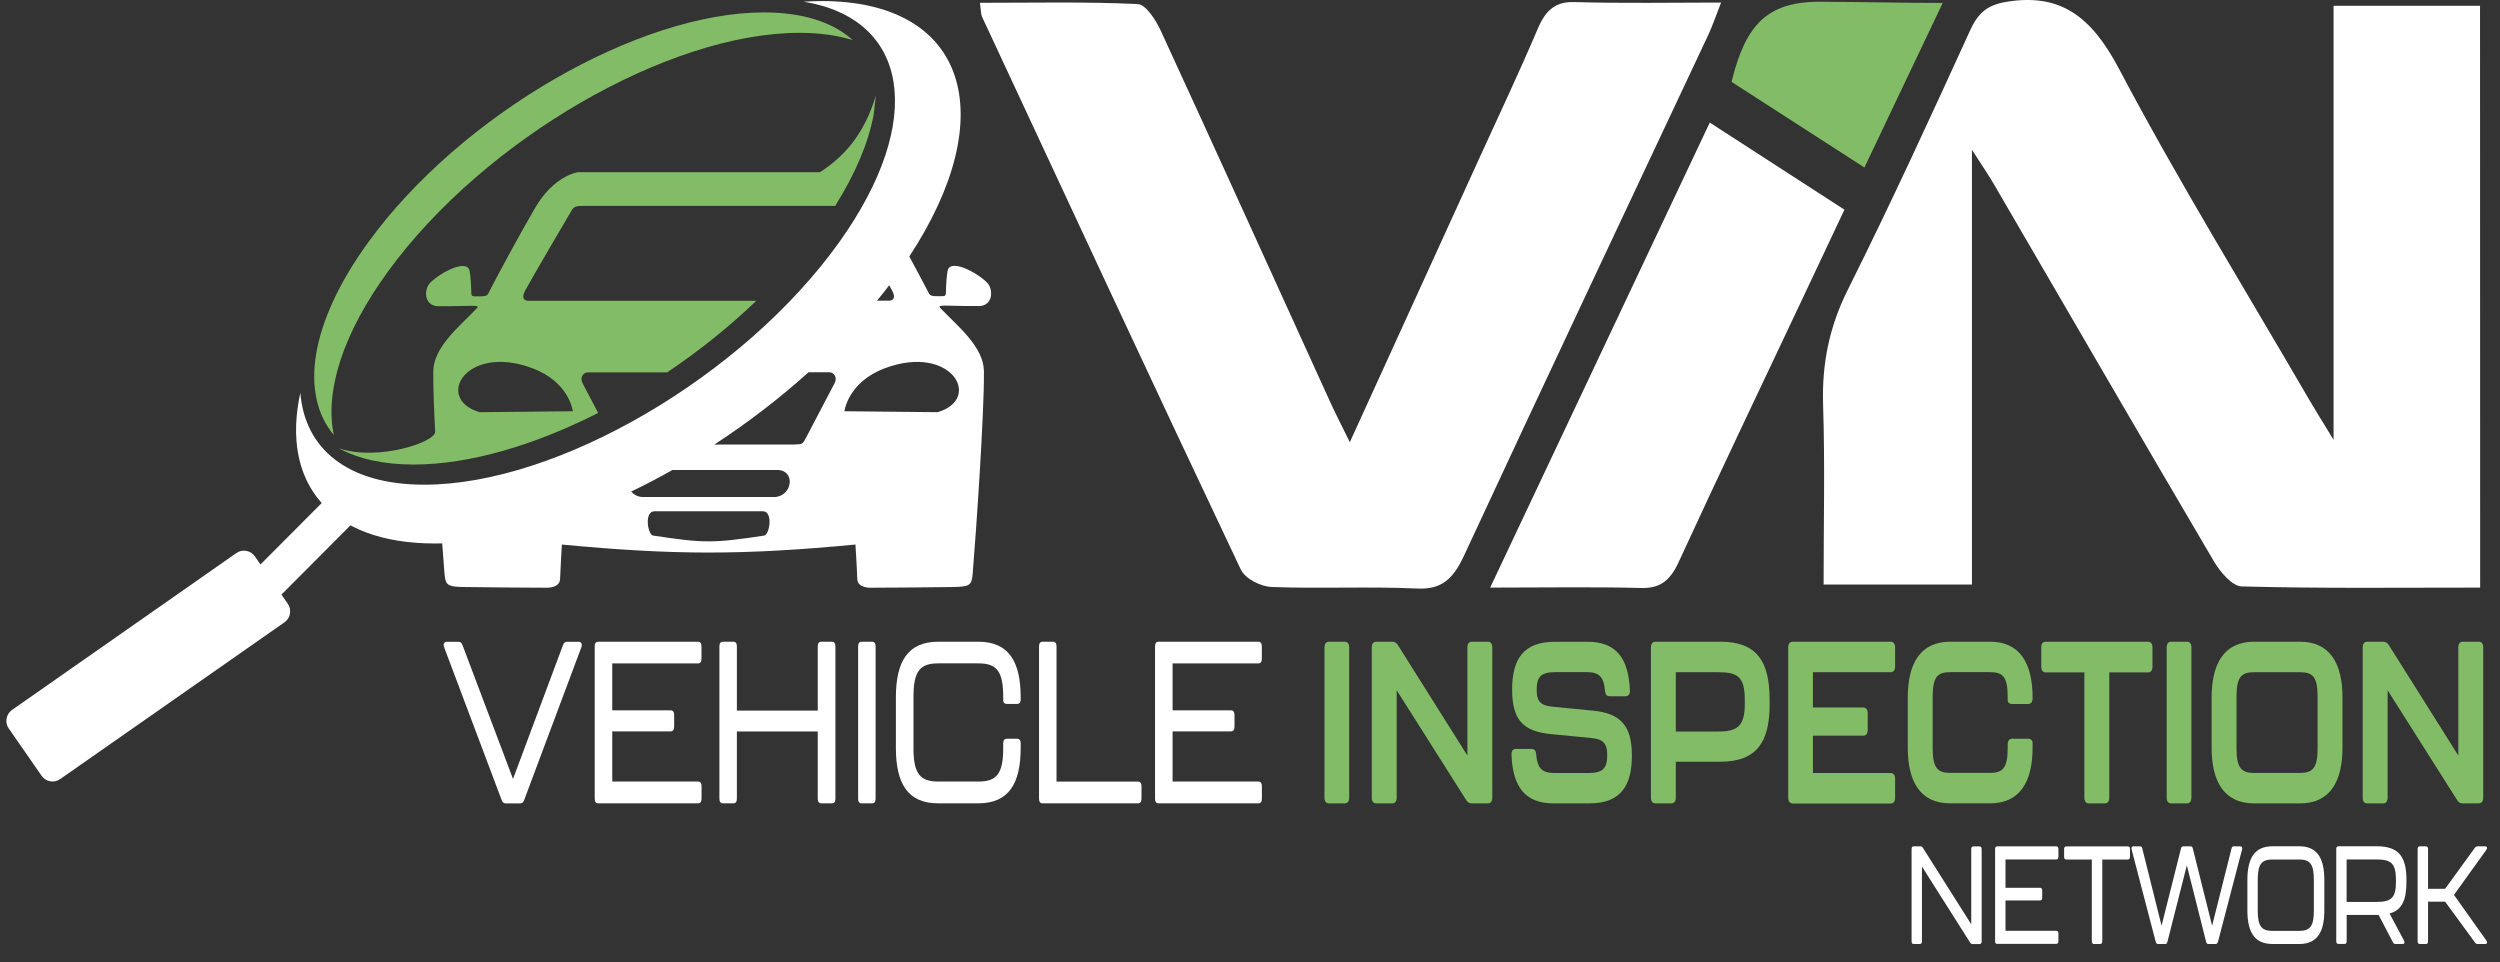 <?xml version="1.0" encoding="UTF-8"?> <!-- Generator: Adobe Illustrator 28.6.0, SVG Export Plug-In . SVG Version: 9.03 Build 54939) --> <svg xmlns="http://www.w3.org/2000/svg" xmlns:xlink="http://www.w3.org/1999/xlink" version="1.0" id="Layer_1" x="0px" y="0px" viewBox="0 0 400.61 154.15" style="enable-background:new 0 0 400.61 154.15;" xml:space="preserve"><rect x="0" y="0" width="400.61" height="154.15" fill="#333333" stroke="none"/> <style type="text/css"> .st0{fill-rule:evenodd;clip-rule:evenodd;fill:#83BC66;} .st1{fill-rule:evenodd;clip-rule:evenodd;fill:#FFFFFF;} .st2{fill:#FFFFFF;} .st3{fill:#83BC66;} </style> <g> <path class="st0" d="M85.27,58.99c6,2.23,6.52,6.91,6.52,6.91l-14.95,0.15C69.56,63.89,74.66,55.05,85.27,58.99 M78.47,46.59 c-0.35,0.67-0.29,0.9-1.53,0.9c-1.47,0-1.41,0.09-1.43-0.95c-0.02-0.99-0.1-2.29-0.26-3.11c-0.38-2.03-4.64,0.21-6.31,1.87 c-1.03,1.03-1.03,3.7,1.24,3.77c0.74,0.02,3.22-0.02,4.92-0.06c2-0.04,1.53,0.15,0.93,0.78c-2.52,2.61-6.55,5.88-6.6,9.71 c-0.03,2.11,0.1,5.65,0.3,9.68c0.09,1.69-9.26,4.76-15.42,2.66c3.09,1.68,7.1,2.6,11.97,2.6c8.95,0,19.38-3.1,29.57-8.27l-2.5-4.77 c-0.49-0.94,0.19-1.73,0.81-1.73h12.75c5.08-3.41,9.92-7.28,14.29-11.47h-7.64h-28.7c0,0-1.68,0.22-0.7-1.65 c0.99-1.87,7.44-12.83,7.44-12.83c0.21-0.3,0.38-0.74,1.64-0.73h20.31h20.28c3.31-5.26,5.35-10.2,6.17-14.63 c0.17-1.76,0.36-2.97,0.38-3.12c-1.94,6.46-5.23,9.91-8.98,12.35h-17.86H92.6c0,0-3.81,0.52-6.81,5.66 C83.47,37.19,79.93,43.76,78.47,46.59z"></path> <path class="st0" d="M122.43,1.99c6.32,0,11.1,1.61,14.22,4.44c-2.45-0.76-5.3-1.17-8.54-1.17c-21.01,0-50.51,17.1-65.89,38.18 C54.8,53.62,52.03,62.86,53.5,69.71c-5.48-6.51-3.92-17.96,5.6-31.01C73.88,18.42,102.23,1.99,122.43,1.99"></path> </g> <g> <path class="st1" d="M135.32,65.9c0,0,0.52-4.68,6.52-6.91c10.6-3.94,15.7,4.9,8.42,7.06L135.32,65.9z M104.87,81.93h17.38 c1.69,0,1.06,3.77,0.22,3.89c-8.15,1.24-9.67,1.24-17.82,0C103.8,85.7,103.18,81.93,104.87,81.93z M114.47,71.24 c5.3-3.46,10.4-7.36,15.09-11.59h3.38c0.62,0,1.3,0.79,0.81,1.73l-4.42,8.44c-0.8,1.53-0.67,1.32-2.08,1.41L114.47,71.24 L114.47,71.24z M101.14,78.77c2.22-1.06,4.43-2.22,6.62-3.46h16.76c2.99,0,2.51,4.11-0.3,4.33h-21.33 C102.13,79.59,101.54,79.24,101.14,78.77z M140.54,48.18c0.67-0.82,1.32-1.64,1.95-2.47l0.45,0.82c0.99,1.88-0.7,1.65-0.7,1.65 H140.54z M134.5,38.78c-15.33,21.48-45.11,38.89-66.51,38.89c-12.31,0-19.16-5.76-19.86-14.74c-3.14,14.32,4.55,24.16,21.56,24.16 l1.17-0.02l0.37,4.84c0.16,1.94,0.49,2.13,3.42,2.16c3.45,0.04,9.32,0.11,12.97,0.11c0,0,2.09,0.07,2.13-1.4s0.29-5.52,0.29-5.52 c18.04,1.71,29,1.71,47.04,0c0,0,0.26,4.05,0.29,5.52c0.04,1.47,2.12,1.4,2.12,1.4c3.65,0,9.51-0.07,12.96-0.11 c2.93-0.03,3.26-0.22,3.42-2.16c0.55-6.62,1.88-26.06,1.8-32.44c-0.05-3.82-4.08-7.1-6.6-9.71c-0.61-0.63-1.07-0.83,0.93-0.78 c1.7,0.04,4.18,0.09,4.92,0.06c2.27-0.07,2.27-2.75,1.24-3.77c-1.67-1.66-5.93-3.89-6.31-1.87c-0.16,0.83-0.24,2.12-0.26,3.11 c-0.02,1.05,0.04,0.95-1.43,0.95c-1.25,0-1.18-0.23-1.54-0.9c-0.66-1.26-1.72-3.27-2.91-5.46c14.98-22.82,9.05-40.93-14.02-40.93 c-0.95,0-1.92,0.04-2.9,0.1C145.62,3.02,148.47,19.22,134.5,38.78z"></path> <path class="st1" d="M58.53,81.8l-4.08-4.1L41.74,90.45l-0.9-1.3c-0.67-0.96-2-1.2-2.96-0.53L1.93,113.76 c-0.96,0.67-1.2,2.01-0.53,2.97l5.27,7.59c0.67,0.97,2,1.2,2.96,0.53l35.96-25.13c0.96-0.67,1.2-2.01,0.53-2.97l-1.02-1.47 L58.53,81.8z"></path> </g> <path class="st2" d="M80.38,128.19l-9.21-24.47c-0.2-0.51,0-0.88,0.43-0.88h1.86c0.32,0,0.52,0.15,0.66,0.55l8.09,21.43l8-21.43 c0.14-0.4,0.34-0.55,0.66-0.55h1.86c0.43,0,0.6,0.37,0.43,0.88L84,128.19c-0.14,0.4-0.34,0.55-0.66,0.55h-2.29 C80.73,128.74,80.53,128.59,80.38,128.19z"></path> <path class="st2" d="M95.3,128v-24.44c0-0.48,0.2-0.73,0.57-0.73h15.97c0.37,0,0.57,0.26,0.57,0.73v2.02c0,0.48-0.2,0.73-0.57,0.73 H98.11v7.52h9.35c0.37,0,0.57,0.26,0.57,0.73v1.91c0,0.48-0.2,0.73-0.57,0.73h-9.35v8.04h13.74c0.37,0,0.57,0.26,0.57,0.73V128 c0,0.48-0.2,0.73-0.57,0.73H95.87C95.5,128.74,95.3,128.48,95.3,128z"></path> <path class="st2" d="M115.28,128v-24.44c0-0.48,0.2-0.73,0.57-0.73h1.66c0.37,0,0.57,0.26,0.57,0.73v10.31h12.96v-10.31 c0-0.48,0.2-0.73,0.57-0.73h1.69c0.37,0,0.57,0.26,0.57,0.73V128c0,0.48-0.2,0.73-0.57,0.73h-1.69c-0.37,0-0.57-0.26-0.57-0.73 v-10.79h-12.96V128c0,0.48-0.2,0.73-0.57,0.73h-1.66C115.48,128.74,115.28,128.48,115.28,128z"></path> <path class="st2" d="M137.51,128v-24.44c0-0.48,0.2-0.73,0.57-0.73h1.66c0.37,0,0.57,0.26,0.57,0.73V128c0,0.48-0.2,0.73-0.57,0.73 h-1.66C137.71,128.74,137.51,128.48,137.51,128z"></path> <path class="st2" d="M143.56,119.82v-8.04c0-5.72,1.86-8.95,6.8-8.95h6.4c4.93,0,6.8,3.23,6.8,8.95v0.29c0,0.48-0.2,0.73-0.57,0.73 h-1.66c-0.37,0-0.57-0.22-0.57-0.59v-0.55c0-4.18-1.09-5.36-3.99-5.36h-6.4c-2.9,0-3.99,1.17-3.99,5.36v8.26 c0,4.15,1.12,5.32,3.99,5.32h6.4c2.87,0,3.99-1.17,3.99-5.32v-0.81c0-0.48,0.2-0.73,0.57-0.73h1.66c0.37,0,0.57,0.26,0.57,0.7v0.73 c0,5.69-1.86,8.92-6.8,8.92h-6.4C145.42,128.74,143.56,125.51,143.56,119.82z"></path> <path class="st2" d="M166.5,128v-24.44c0-0.48,0.2-0.73,0.57-0.73h1.66c0.37,0,0.57,0.26,0.57,0.73v21.69h13.05 c0.37,0,0.57,0.26,0.57,0.73V128c0,0.48-0.2,0.73-0.57,0.73h-15.29C166.7,128.74,166.5,128.48,166.5,128z"></path> <path class="st2" d="M185.09,128v-24.44c0-0.48,0.2-0.73,0.57-0.73h15.97c0.37,0,0.57,0.26,0.57,0.73v2.02 c0,0.48-0.2,0.73-0.57,0.73H187.9v7.52h9.35c0.37,0,0.57,0.26,0.57,0.73v1.91c0,0.48-0.2,0.73-0.57,0.73h-9.35v8.04h13.74 c0.37,0,0.57,0.26,0.57,0.73V128c0,0.48-0.2,0.73-0.57,0.73h-15.97C185.29,128.74,185.09,128.48,185.09,128z"></path> <path class="st3" d="M212.24,127.82v-24.07c0-0.59,0.26-0.92,0.72-0.92h2.52c0.46,0,0.72,0.33,0.72,0.92v24.07 c0,0.59-0.26,0.92-0.72,0.92h-2.52C212.5,128.74,212.24,128.41,212.24,127.82z"></path> <path class="st3" d="M219.82,127.82v-24.07c0-0.59,0.26-0.92,0.72-0.92h2.58c0.37,0,0.66,0.18,0.89,0.55l11.13,17.69v-17.32 c0-0.59,0.26-0.92,0.72-0.92h2.55c0.46,0,0.72,0.33,0.72,0.92v24.07c0,0.59-0.26,0.92-0.72,0.92h-2.58c-0.37,0-0.66-0.18-0.89-0.55 l-11.13-17.58v17.21c0,0.59-0.26,0.92-0.72,0.92h-2.55C220.07,128.74,219.82,128.41,219.82,127.82z"></path> <path class="st3" d="M242.21,120.96c-0.03-0.62,0.23-0.95,0.69-0.95h2.55c0.46,0,0.69,0.33,0.72,0.92c0.17,2.13,0.95,2.94,2.81,2.94 h5.62c2.18,0,2.95-0.7,2.95-2.83c0-2.05-0.75-2.61-2.67-2.79l-6.4-0.62c-4.42-0.44-6.17-2.28-6.17-7.12c0-4.95,1.86-7.67,6.85-7.67 h5.25c4.53,0,6.57,2.61,6.77,7.78c0.03,0.62-0.23,0.95-0.69,0.95h-2.58c-0.46,0-0.69-0.33-0.72-0.92c-0.17-2.13-0.95-2.94-2.78-2.94 h-5.19c-2.21,0-2.98,0.66-2.98,2.83c0,2.02,0.75,2.53,2.67,2.72l6.4,0.62c4.36,0.44,6.19,2.39,6.19,7.19c0,4.95-1.86,7.67-6.88,7.67 h-5.65C244.42,128.74,242.41,126.13,242.21,120.96z"></path> <path class="st3" d="M264.55,127.82v-24.07c0-0.59,0.26-0.92,0.72-0.92h10.41c5.85,0,7.89,3.16,7.89,9.28v0.81 c0,5.94-2.04,9.14-7.89,9.14h-7.14v5.76c0,0.59-0.26,0.92-0.72,0.92h-2.55C264.81,128.74,264.55,128.41,264.55,127.82z M275.37,117.22c2.95,0,4.22-0.81,4.22-4.33v-0.77c0-3.71-1.2-4.4-4.22-4.4h-6.83v9.5H275.37z"></path> <path class="st3" d="M286.55,127.82v-24.07c0-0.59,0.26-0.92,0.72-0.92h15.69c0.46,0,0.72,0.33,0.72,0.92v3.05 c0,0.59-0.26,0.92-0.72,0.92h-12.45v5.65h8.06c0.46,0,0.72,0.33,0.72,0.92v2.68c0,0.59-0.26,0.92-0.72,0.92h-8.06v5.98h12.45 c0.46,0,0.72,0.33,0.72,0.92v3.05c0,0.59-0.26,0.92-0.72,0.92h-15.69C286.81,128.74,286.55,128.41,286.55,127.82z"></path> <path class="st3" d="M305.71,119.82v-8.04c0-5.5,2.04-8.95,6.8-8.95h6.4c4.76,0,6.8,3.45,6.8,8.95v0.11c0,0.59-0.26,0.92-0.72,0.92 h-2.55c-0.46,0-0.72-0.26-0.72-0.62v-0.59c0-3.19-0.83-3.89-2.81-3.89h-6.4c-1.98,0-2.81,0.7-2.81,3.89v8.4 c0,3.16,0.89,3.85,2.81,3.85h6.4c1.92,0,2.81-0.7,2.81-3.85v-0.7c0-0.59,0.26-0.92,0.72-0.92h2.55c0.46,0,0.72,0.26,0.72,0.7v0.73 c0,5.47-2.04,8.92-6.8,8.92h-6.4C307.74,128.74,305.71,125.29,305.71,119.82z"></path> <path class="st3" d="M334.01,127.82v-20.07h-6.19c-0.46,0-0.72-0.33-0.72-0.92v-3.08c0-0.59,0.26-0.92,0.72-0.92h16.38 c0.46,0,0.72,0.33,0.72,0.92v3.08c0,0.59-0.26,0.92-0.72,0.92H338v20.07c0,0.59-0.26,0.92-0.72,0.92h-2.55 C334.27,128.74,334.01,128.41,334.01,127.82z"></path> <path class="st3" d="M347.2,127.82v-24.07c0-0.59,0.26-0.92,0.72-0.92h2.52c0.46,0,0.72,0.33,0.72,0.92v24.07 c0,0.59-0.26,0.92-0.72,0.92h-2.52C347.46,128.74,347.2,128.41,347.2,127.82z"></path> <path class="st3" d="M354.4,119.82v-8.04c0-5.5,2.04-8.95,6.8-8.95h7.37c4.76,0,6.8,3.45,6.8,8.95v8.04c0,5.47-2.04,8.92-6.8,8.92 h-7.37C356.44,128.74,354.4,125.29,354.4,119.82z M368.57,123.86c1.92,0,2.81-0.7,2.81-3.85v-8.4c0-3.19-0.8-3.89-2.81-3.89h-7.37 c-1.98,0-2.81,0.7-2.81,3.89v8.4c0,3.16,0.89,3.85,2.81,3.85H368.57z"></path> <path class="st3" d="M378.61,127.82v-24.07c0-0.59,0.26-0.92,0.72-0.92h2.58c0.37,0,0.66,0.18,0.89,0.55l11.13,17.69v-17.32 c0-0.59,0.26-0.92,0.72-0.92h2.55c0.46,0,0.72,0.33,0.72,0.92v24.07c0,0.59-0.26,0.92-0.72,0.92h-2.58c-0.37,0-0.66-0.18-0.89-0.55 l-11.13-17.58v17.21c0,0.59-0.26,0.92-0.72,0.92h-2.55C378.86,128.74,378.61,128.41,378.61,127.82z"></path> <g> <path class="st2" d="M306.32,150.83v-14.77c0-0.29,0.12-0.44,0.34-0.44h1.07c0.17,0,0.32,0.09,0.42,0.27l7.73,12.22v-12.04 c0-0.29,0.12-0.44,0.34-0.44h0.99c0.22,0,0.34,0.16,0.34,0.44v14.77c0,0.29-0.12,0.44-0.34,0.44h-1.1c-0.17,0-0.32-0.09-0.43-0.27 l-7.7-12.15v11.97c0,0.29-0.12,0.44-0.34,0.44h-0.99C306.44,151.27,306.32,151.12,306.32,150.83z"></path> <path class="st2" d="M319.7,150.83v-14.77c0-0.29,0.12-0.44,0.34-0.44h9.47c0.22,0,0.34,0.16,0.34,0.44v1.22 c0,0.29-0.12,0.44-0.34,0.44h-8.14v4.54h5.54c0.22,0,0.34,0.16,0.34,0.44v1.15c0,0.29-0.12,0.44-0.34,0.44h-5.54v4.86h8.14 c0.22,0,0.34,0.16,0.34,0.44v1.22c0,0.29-0.12,0.44-0.34,0.44h-9.47C319.82,151.27,319.7,151.12,319.7,150.83z"></path> <path class="st2" d="M335.2,150.83v-13.1h-4.1c-0.22,0-0.34-0.16-0.34-0.44v-1.22c0-0.29,0.12-0.44,0.34-0.44h9.88 c0.22,0,0.34,0.16,0.34,0.44v1.22c0,0.29-0.12,0.44-0.34,0.44h-4.1v13.1c0,0.29-0.12,0.44-0.34,0.44h-1 C335.32,151.27,335.2,151.12,335.2,150.83z"></path> <path class="st2" d="M345.44,150.92l-3.86-14.79c-0.08-0.31,0.03-0.51,0.27-0.51h1.07c0.19,0,0.31,0.09,0.37,0.35l3.09,12.37 l3.11-12.37c0.07-0.27,0.19-0.35,0.37-0.35h1.16c0.19,0,0.31,0.09,0.37,0.35l3.09,12.37l3.11-12.37c0.07-0.27,0.19-0.35,0.37-0.35 h1.05c0.24,0,0.36,0.2,0.27,0.51l-3.86,14.79c-0.07,0.24-0.2,0.35-0.39,0.35h-1.14c-0.19,0-0.31-0.09-0.37-0.35l-3.09-12.26 l-3.11,12.26c-0.07,0.27-0.19,0.35-0.37,0.35h-1.14C345.64,151.27,345.5,151.16,345.44,150.92z"></path> <path class="st2" d="M360.13,145.88v-4.86c0-3.46,1.11-5.41,4.03-5.41h4.27c2.92,0,4.03,1.95,4.03,5.41v4.86 c0,3.44-1.11,5.39-4.03,5.39h-4.27C361.23,151.27,360.13,149.32,360.13,145.88z M368.42,149.17c1.72,0,2.36-0.71,2.36-3.21v-4.99 c0-2.53-0.63-3.24-2.36-3.24h-4.27c-1.72,0-2.36,0.71-2.36,3.24v4.99c0,2.51,0.66,3.21,2.36,3.21H368.42z"></path> <path class="st2" d="M382.91,146.39l2.33,4.35c0.15,0.29,0.05,0.53-0.22,0.53h-1.17c-0.17,0-0.31-0.09-0.41-0.29l-2.28-4.37h-5.12 v4.21c0,0.29-0.12,0.44-0.34,0.44h-0.99c-0.22,0-0.34-0.16-0.34-0.44v-14.77c0-0.29,0.12-0.44,0.34-0.44h6.15 c3.57,0,4.76,1.71,4.76,5.41v0.27C385.63,144.13,384.95,145.84,382.91,146.39z M383.94,141.05c0-2.73-0.78-3.33-3.18-3.33h-4.73 v6.81h4.73c2.38,0,3.18-0.58,3.18-3.26V141.05z"></path> <path class="st2" d="M387.41,150.83v-14.77c0-0.29,0.12-0.44,0.34-0.44h0.99c0.22,0,0.34,0.16,0.34,0.44v6.36h2.74l4.76-6.56 c0.12-0.16,0.25-0.24,0.42-0.24h1.24c0.29,0,0.39,0.27,0.19,0.55l-5.2,7.23l5.2,7.32c0.2,0.29,0.1,0.55-0.19,0.55h-1.22 c-0.17,0-0.31-0.07-0.42-0.24l-4.78-6.54h-2.74v6.34c0,0.29-0.12,0.44-0.34,0.44h-0.99C387.53,151.27,387.41,151.12,387.41,150.83z "></path> </g> <path class="st2" d="M397.43,94.16c-13.09,0-25.65,0.15-38.2-0.19c-1.55-0.04-3.45-2.29-4.5-4.08 c-11.82-20.08-23.5-40.26-35.24-60.41c-0.86-1.47-1.82-2.86-3.5-5.48c0,24.01,0,46.58,0,69.67c-8.01,0-15.53,0-23.77,0 c0-9.62,0.23-19.22-0.08-28.8c-0.21-6.73,1.04-12.6,3.98-18.48c6.82-13.65,13.22-27.59,19.59-41.54c1.45-3.18,3.14-4.17,6.22-4.62 c8.23-1.21,13.16,2.35,17.59,10.73c9.61,18.19,20.34,35.57,30.62,53.27c0.97,1.66,1.99,3.28,3.8,6.24c0-24.01,0-46.52,0-69.54 c8.09,0,15.59,0,23.47,0C397.43,31.85,397.43,62.63,397.43,94.16z"></path> <path class="st2" d="M157.03,0.45c8.56,0,16.93-0.19,25.28,0.2c1.3,0.06,2.9,2.54,3.71,4.3c9.12,19.8,18.12,39.68,27.16,59.52 c0.87,1.9,1.83,3.75,3.12,6.39c7.11-15.59,13.83-30.32,20.55-45.06c3.21-7.05,6.53-14.05,9.57-21.2c1.29-3.04,2.88-4.36,5.87-4.27 c7.59,0.23,15.2,0.08,23.5,0.08c-0.87,2.23-1.37,3.72-2.02,5.12c-13.09,27.86-26.25,55.67-39.22,83.61 c-1.75,3.76-3.67,5.34-7.4,5.17c-7.78-0.36-15.58,0.05-23.36-0.25c-1.72-0.07-4.22-1.25-4.97-2.82 c-13.95-29.43-27.68-58.99-41.45-88.54C157.17,2.25,157.2,1.66,157.03,0.45z"></path> <path class="st2" d="M238.79,94.16c12.06-25.54,23.48-49.72,35.19-74.52c7.22,4.67,14.2,9.19,21.58,13.96 c-2.45,5.19-4.65,9.87-6.86,14.55c-6.6,13.98-13.26,27.91-19.73,41.97c-1.4,3.04-3.08,4.18-5.99,4.1 C255.26,94.02,247.53,94.16,238.79,94.16z"></path> <path class="st3" d="M277.47,13.12c0.29-1.11,0.38-1.47,0.48-1.82c2.42-8.37,6.27-11.3,14.88-11.01c6.89,0.03,11.62,0.18,18.48,0.18 c-4.39,9.22-8.29,17.41-12.55,26.37C291.63,22.24,284.64,17.74,277.47,13.12z"></path> </svg> 